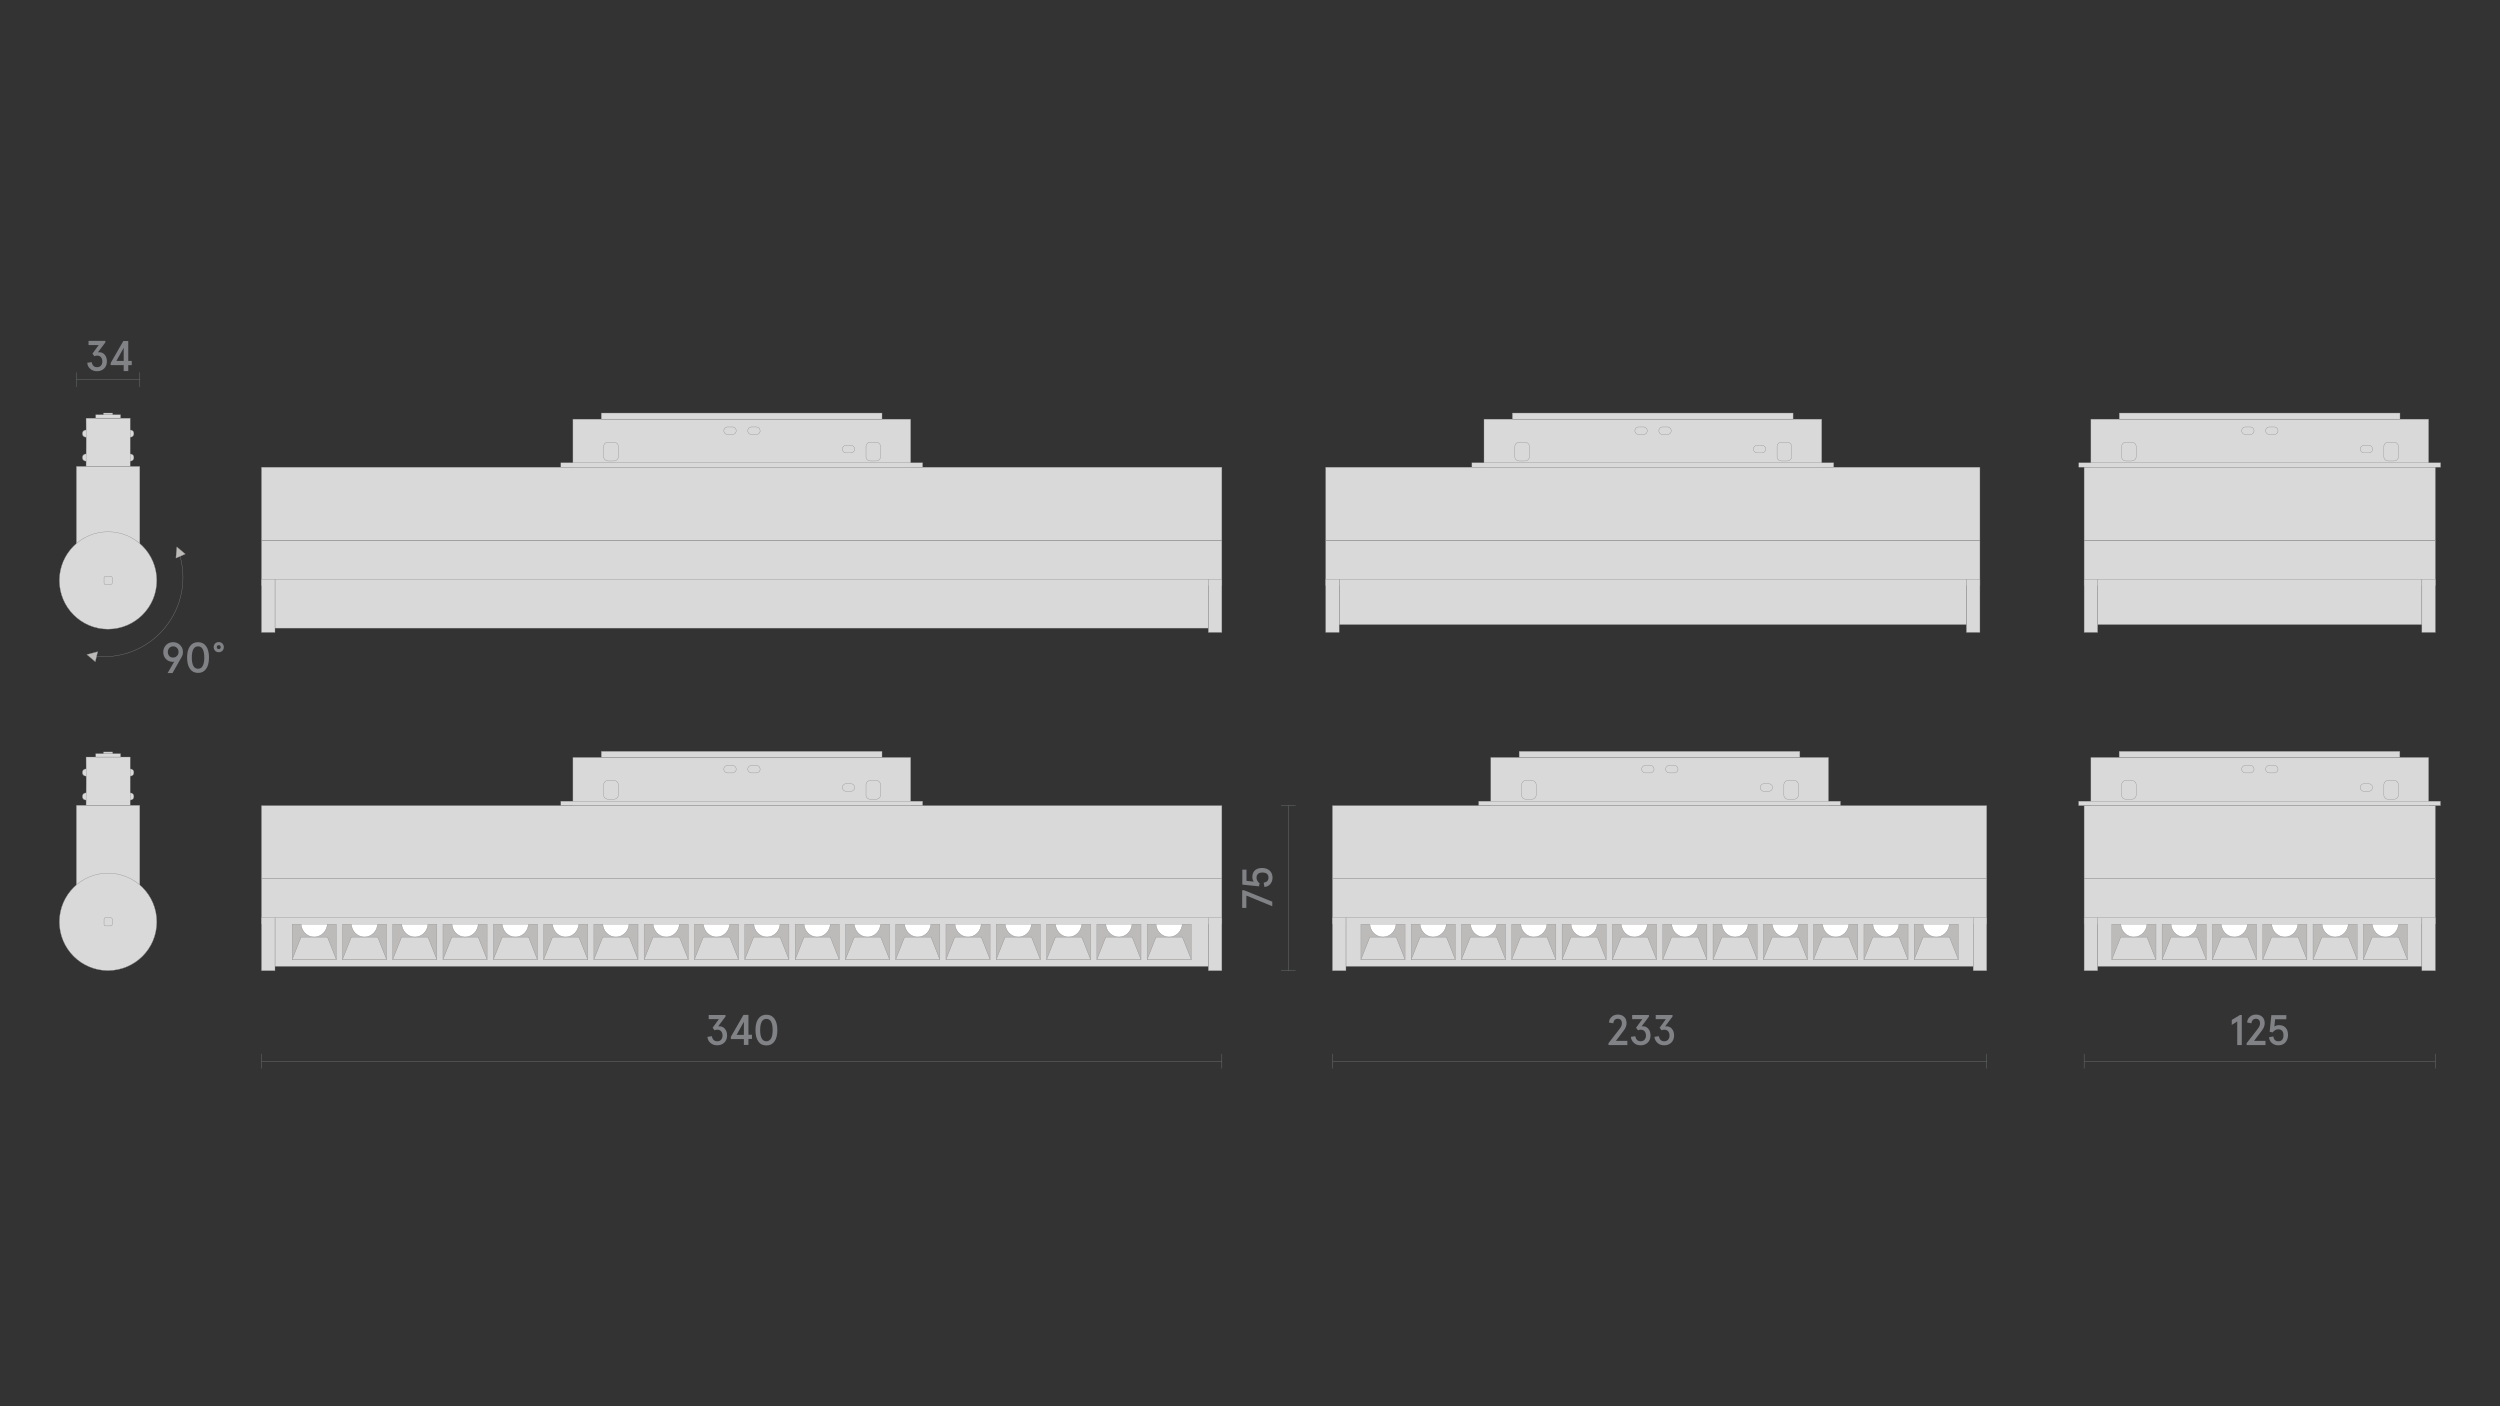 <?xml version="1.0" encoding="utf-8"?>
<!-- Generator: Adobe Illustrator 25.2.3, SVG Export Plug-In . SVG Version: 6.00 Build 0)  -->
<svg version="1.1" id="Слой_1" xmlns="http://www.w3.org/2000/svg" xmlns:xlink="http://www.w3.org/1999/xlink" x="0px" y="0px"
	 viewBox="0 0 1920 1080" style="enable-background:new 0 0 1920 1080;" xml:space="preserve">
<rect x="0" y="0" width="1920" height="1080" fill="#333333" stroke="none"/>
<style type="text/css">
	.st0{fill:none;}
	.st1{fill:#1A1A1A;}
	.st2{fill:#D9D9D9;stroke:#868686;stroke-width:0.25;stroke-miterlimit:10;}
	.st3{fill:#BDBBBA;stroke:#928E8D;stroke-width:0.25;stroke-miterlimit:10;}
	.st4{fill:#868686;}
	.st5{fill:#FFFFFF;stroke:#808285;stroke-width:0.25;stroke-miterlimit:10;}
	.st6{fill:none;stroke:#808285;stroke-width:0.25;stroke-linejoin:bevel;stroke-miterlimit:10;}
	.st7{fill:#808285;}
	.st8{fill:none;stroke:#868686;stroke-width:0.25;stroke-miterlimit:10;}
	.st9{fill:none;stroke:#7B7E80;stroke-width:0.25;stroke-miterlimit:10;}
	.st10{clip-path:url(#SVGID_2_);}
	.st11{opacity:0.35;clip-path:url(#SVGID_4_);fill:url(#SVGID_5_);}
	.st12{fill:#D3D3D2;stroke:#808285;stroke-width:0.25;stroke-miterlimit:10;}
	.st13{fill:none;stroke:#868686;stroke-width:0.25;stroke-miterlimit:10;stroke-dasharray:3;}
	.st14{fill:#868586;}
	.st15{opacity:0.35;clip-path:url(#SVGID_7_);fill:url(#SVGID_8_);}
	.st16{fill:#C6C6C5;}
	.st17{clip-path:url(#SVGID_10_);}
	.st18{opacity:0.35;clip-path:url(#SVGID_12_);fill:url(#SVGID_13_);}
	.st19{clip-path:url(#SVGID_15_);}
	.st20{opacity:0.35;clip-path:url(#SVGID_17_);fill:url(#SVGID_18_);}
	.st21{clip-path:url(#SVGID_20_);}
	.st22{opacity:0.35;clip-path:url(#SVGID_22_);fill:url(#SVGID_23_);}
	.st23{clip-path:url(#SVGID_25_);}
	.st24{opacity:0.35;clip-path:url(#SVGID_27_);fill:url(#SVGID_28_);}
	.st25{fill:none;stroke:#868686;stroke-width:0.25;stroke-miterlimit:10;stroke-dasharray:2.992,2.992;}
	.st26{fill:none;stroke:#868686;stroke-width:0.25;stroke-miterlimit:10;stroke-dasharray:3.021,3.021;}
	.st27{fill:none;stroke:#868686;stroke-width:0.25;stroke-miterlimit:10;stroke-dasharray:3.033,3.033;}
	.st28{fill:none;stroke:#868686;stroke-width:0.25;stroke-miterlimit:10;stroke-dasharray:3.032,3.032;}
	.st29{fill:#D8D8D8;stroke:#848585;stroke-width:0.251;stroke-miterlimit:10;}
	.st30{fill:#D8D8D8;stroke:#848585;stroke-width:0.25;stroke-miterlimit:10;}
	.st31{clip-path:url(#SVGID_30_);fill:#FFFFFF;stroke:#808285;stroke-width:0.25;stroke-miterlimit:10;}
	.st32{clip-path:url(#SVGID_32_);fill:#FFFFFF;stroke:#808285;stroke-width:0.25;stroke-miterlimit:10;}
	.st33{clip-path:url(#SVGID_34_);fill:#FFFFFF;stroke:#808285;stroke-width:0.25;stroke-miterlimit:10;}
	.st34{clip-path:url(#SVGID_36_);fill:#FFFFFF;stroke:#808285;stroke-width:0.25;stroke-miterlimit:10;}
	.st35{clip-path:url(#SVGID_38_);fill:#FFFFFF;stroke:#808285;stroke-width:0.25;stroke-miterlimit:10;}
	.st36{clip-path:url(#SVGID_40_);fill:#FFFFFF;stroke:#808285;stroke-width:0.25;stroke-miterlimit:10;}
	.st37{clip-path:url(#SVGID_42_);fill:#FFFFFF;stroke:#808285;stroke-width:0.25;stroke-miterlimit:10;}
	.st38{clip-path:url(#SVGID_44_);fill:#FFFFFF;stroke:#808285;stroke-width:0.25;stroke-miterlimit:10;}
	.st39{clip-path:url(#SVGID_46_);fill:#FFFFFF;stroke:#808285;stroke-width:0.25;stroke-miterlimit:10;}
	.st40{clip-path:url(#SVGID_48_);fill:#FFFFFF;stroke:#808285;stroke-width:0.25;stroke-miterlimit:10;}
	.st41{clip-path:url(#SVGID_50_);fill:#FFFFFF;stroke:#808285;stroke-width:0.25;stroke-miterlimit:10;}
	.st42{clip-path:url(#SVGID_52_);fill:#FFFFFF;stroke:#808285;stroke-width:0.25;stroke-miterlimit:10;}
	.st43{clip-path:url(#SVGID_54_);fill:#FFFFFF;stroke:#808285;stroke-width:0.25;stroke-miterlimit:10;}
	.st44{clip-path:url(#SVGID_56_);fill:#FFFFFF;stroke:#808285;stroke-width:0.25;stroke-miterlimit:10;}
	.st45{clip-path:url(#SVGID_58_);fill:#FFFFFF;stroke:#808285;stroke-width:0.25;stroke-miterlimit:10;}
	.st46{clip-path:url(#SVGID_60_);fill:#FFFFFF;stroke:#808285;stroke-width:0.25;stroke-miterlimit:10;}
	.st47{clip-path:url(#SVGID_62_);fill:#FFFFFF;stroke:#808285;stroke-width:0.25;stroke-miterlimit:10;}
	.st48{clip-path:url(#SVGID_64_);fill:#FFFFFF;stroke:#808285;stroke-width:0.25;stroke-miterlimit:10;}
	.st49{clip-path:url(#SVGID_66_);fill:#FFFFFF;stroke:#808285;stroke-width:0.25;stroke-miterlimit:10;}
	.st50{clip-path:url(#SVGID_68_);fill:#FFFFFF;stroke:#808285;stroke-width:0.25;stroke-miterlimit:10;}
	.st51{clip-path:url(#SVGID_70_);fill:#FFFFFF;stroke:#808285;stroke-width:0.25;stroke-miterlimit:10;}
	.st52{clip-path:url(#SVGID_72_);fill:#FFFFFF;stroke:#808285;stroke-width:0.25;stroke-miterlimit:10;}
	.st53{clip-path:url(#SVGID_74_);fill:#FFFFFF;stroke:#808285;stroke-width:0.25;stroke-miterlimit:10;}
	.st54{clip-path:url(#SVGID_76_);fill:#FFFFFF;stroke:#808285;stroke-width:0.25;stroke-miterlimit:10;}
	.st55{clip-path:url(#SVGID_78_);fill:#FFFFFF;stroke:#808285;stroke-width:0.25;stroke-miterlimit:10;}
	.st56{clip-path:url(#SVGID_80_);fill:#FFFFFF;stroke:#808285;stroke-width:0.25;stroke-miterlimit:10;}
	.st57{clip-path:url(#SVGID_82_);fill:#FFFFFF;stroke:#808285;stroke-width:0.25;stroke-miterlimit:10;}
	.st58{clip-path:url(#SVGID_84_);fill:#FFFFFF;stroke:#808285;stroke-width:0.25;stroke-miterlimit:10;}
	.st59{clip-path:url(#SVGID_86_);fill:#FFFFFF;stroke:#808285;stroke-width:0.25;stroke-miterlimit:10;}
	.st60{clip-path:url(#SVGID_88_);fill:#FFFFFF;stroke:#808285;stroke-width:0.25;stroke-miterlimit:10;}
	.st61{clip-path:url(#SVGID_90_);fill:#FFFFFF;stroke:#808285;stroke-width:0.25;stroke-miterlimit:10;}
	.st62{clip-path:url(#SVGID_92_);fill:#FFFFFF;stroke:#808285;stroke-width:0.25;stroke-miterlimit:10;}
	.st63{clip-path:url(#SVGID_94_);fill:#FFFFFF;stroke:#808285;stroke-width:0.25;stroke-miterlimit:10;}
	.st64{clip-path:url(#SVGID_96_);fill:#FFFFFF;stroke:#808285;stroke-width:0.25;stroke-miterlimit:10;}
	.st65{clip-path:url(#SVGID_98_);fill:#FFFFFF;stroke:#808285;stroke-width:0.25;stroke-miterlimit:10;}
	.st66{clip-path:url(#SVGID_100_);fill:#FFFFFF;stroke:#808285;stroke-width:0.25;stroke-miterlimit:10;}
</style>
<rect class="st0" width="1920" height="1080"/>
<g>
	<line class="st29" x1="200.9" y1="815" x2="938.4" y2="815"/>
	<g>
		<g>
			<path class="st7" d="M543.3,796.3l3.4-0.5c0.5,2.6,1.9,3.9,4.1,3.9c1.3,0,2.3-0.4,3-1.2c0.7-0.8,1.1-1.8,1.1-3.2
				c0-1.4-0.4-2.5-1.1-3.3c-0.7-0.8-1.7-1.2-3-1.2c-0.7,0-1.4,0.2-2,0.5l-1.5-2l4.8-6.6h-7.8v-3.2h12.9v1.2l-5.7,7.6
				c0.5,0,0.8-0.1,0.9-0.1c1.8,0,3.2,0.6,4.3,1.9s1.7,3,1.7,5.1c0,2.3-0.7,4.1-2.1,5.5c-1.4,1.4-3.3,2.1-5.5,2.1
				c-2,0-3.8-0.6-5.1-1.8C544.3,799.9,543.5,798.3,543.3,796.3z"/>
			<path class="st7" d="M571.3,802.6v-4.6h-10v-1.7l9.7-16.9h3.8v15.3h2.7v3.2h-2.7v4.6H571.3z M565.7,794.8h5.6v-10.1L565.7,794.8z
				"/>
			<path class="st7" d="M582.4,799.8c-1.5-2.1-2.2-5-2.2-8.7s0.7-6.6,2.2-8.7s3.5-3.1,6.2-3.1c2.7,0,4.7,1,6.2,3.1
				c1.5,2.1,2.2,5,2.2,8.7s-0.7,6.6-2.2,8.7c-1.5,2.1-3.5,3.1-6.2,3.1C585.9,802.9,583.8,801.9,582.4,799.8z M592.2,797.5
				c0.8-1.5,1.2-3.6,1.2-6.4s-0.4-4.9-1.2-6.4c-0.8-1.5-2-2.2-3.6-2.2s-2.8,0.7-3.6,2.2c-0.8,1.5-1.2,3.6-1.2,6.4s0.4,4.9,1.2,6.4
				c0.8,1.5,2,2.2,3.6,2.2S591.3,798.9,592.2,797.5z"/>
		</g>
	</g>
	<line class="st30" x1="938.4" y1="820.6" x2="938.4" y2="809.4"/>
	<line class="st30" x1="200.7" y1="820.6" x2="200.7" y2="809.4"/>
	<line class="st29" x1="1023.5" y1="815" x2="1525.8" y2="815"/>
	<g>
		<g>
			<path class="st7" d="M1235.3,802.6v-1.4l8.3-10.7c0.8-1,1.3-1.8,1.6-2.5c0.3-0.6,0.4-1.4,0.4-2.2c0-1.1-0.3-1.9-0.8-2.5
				c-0.6-0.6-1.4-0.9-2.4-0.9c-0.9,0-1.7,0.3-2.3,0.9c-0.6,0.6-1,1.5-1.1,2.6l-3.3-0.6c0.1-1.8,0.8-3.3,2.1-4.4
				c1.3-1.2,2.8-1.7,4.7-1.7c2,0,3.7,0.6,4.9,1.8c1.2,1.2,1.8,2.8,1.8,4.8c0,1.8-0.7,3.8-2.2,5.7l-6,7.9h8.8v3.2H1235.3z"/>
			<path class="st7" d="M1252.5,796.3l3.4-0.5c0.5,2.6,1.9,3.9,4.1,3.9c1.3,0,2.3-0.4,3-1.2c0.7-0.8,1.1-1.8,1.1-3.2
				c0-1.4-0.4-2.5-1.1-3.3c-0.7-0.8-1.7-1.2-3-1.2c-0.7,0-1.4,0.2-2,0.5l-1.5-2l4.8-6.6h-7.8v-3.2h12.9v1.2l-5.7,7.6
				c0.5,0,0.8-0.1,0.9-0.1c1.8,0,3.2,0.6,4.3,1.9c1.1,1.3,1.7,3,1.7,5.1c0,2.3-0.7,4.1-2.1,5.5c-1.4,1.4-3.3,2.1-5.5,2.1
				c-2,0-3.8-0.6-5.1-1.8S1252.7,798.3,1252.5,796.3z"/>
			<path class="st7" d="M1270.6,796.3l3.4-0.5c0.5,2.6,1.9,3.9,4.1,3.9c1.3,0,2.3-0.4,3-1.2c0.7-0.8,1.1-1.8,1.1-3.2
				c0-1.4-0.4-2.5-1.1-3.3c-0.7-0.8-1.7-1.2-3-1.2c-0.7,0-1.4,0.2-2,0.5l-1.5-2l4.8-6.6h-7.8v-3.2h12.9v1.2l-5.7,7.6
				c0.5,0,0.8-0.1,0.9-0.1c1.8,0,3.2,0.6,4.3,1.9c1.1,1.3,1.7,3,1.7,5.1c0,2.3-0.7,4.1-2.1,5.5c-1.4,1.4-3.3,2.1-5.5,2.1
				c-2,0-3.8-0.6-5.1-1.8S1270.8,798.3,1270.6,796.3z"/>
		</g>
	</g>
	<line class="st30" x1="1525.8" y1="820.6" x2="1525.8" y2="809.4"/>
	<line class="st30" x1="1023.3" y1="820.6" x2="1023.3" y2="809.4"/>
	<line class="st29" x1="1600.8" y1="815" x2="1870.4" y2="815"/>
	<g>
		<g>
			<path class="st7" d="M1718.2,802.6v-18.1l-4.2,2.6v-3.8l6.3-3.8h1.4v23.1H1718.2z"/>
			<path class="st7" d="M1725.4,802.6v-1.4l8.3-10.7c0.8-1,1.3-1.8,1.6-2.5c0.3-0.6,0.4-1.4,0.4-2.2c0-1.1-0.3-1.9-0.8-2.5
				c-0.6-0.6-1.4-0.9-2.4-0.9c-0.9,0-1.7,0.3-2.3,0.9c-0.6,0.6-1,1.5-1.1,2.6l-3.3-0.6c0.1-1.8,0.8-3.3,2.1-4.4
				c1.3-1.2,2.8-1.7,4.7-1.7c2,0,3.7,0.6,4.9,1.8c1.2,1.2,1.8,2.8,1.8,4.8c0,1.8-0.7,3.8-2.2,5.7l-6,7.9h8.8v3.2H1725.4z"/>
			<path class="st7" d="M1742.6,796.6l3.3-0.6c0.4,2.5,1.7,3.7,3.9,3.7c1.3,0,2.2-0.4,2.9-1.2c0.7-0.8,1-2,1-3.4
				c0-1.5-0.3-2.6-1-3.4c-0.7-0.8-1.7-1.2-2.9-1.2c-1.7,0-3.2,0.8-4.4,2.4l-2.3-0.5l1.3-12.8h11.5v3.2h-8.6l-0.6,5.6
				c1-0.7,2.2-1.1,3.6-1.1c2.2,0,3.9,0.7,5.1,2s1.8,3.2,1.8,5.6c0,2.3-0.7,4.2-2,5.7c-1.4,1.5-3.2,2.2-5.4,2.2c-2,0-3.6-0.6-4.9-1.7
				C1743.6,800.1,1742.8,798.5,1742.6,796.6z"/>
		</g>
	</g>
	<line class="st30" x1="1870.4" y1="820.6" x2="1870.4" y2="809.4"/>
	<line class="st30" x1="1600.6" y1="820.6" x2="1600.6" y2="809.4"/>
	<rect x="440" y="581.7" class="st2" width="259.4" height="36.9"/>
	<rect x="461.8" y="577" class="st2" width="215.6" height="4.7"/>
	<rect x="430.7" y="615.3" class="st2" width="277.9" height="3.4"/>
	<path class="st2" d="M562.5,587.8h-0.2v0H559h-0.2c-1.6,0-2.9,1.3-2.9,2.9c0,1.6,1.3,2.9,2.9,2.9h0.2l0,0h3.3h0h0.2
		c1.6,0,2.9-1.3,2.9-2.9v0C565.4,589.1,564.1,587.8,562.5,587.8z"/>
	<path class="st2" d="M467,613.8l0.3,0h3.9h0.3c1.9,0,3.4-1.5,3.4-3.4c0,0,0-7.5,0-7.6c0-1.9-1.6-3.4-3.4-3.4h-0.3l0,0h-3.9h0H467
		c-1.9,0-3.4,1.5-3.4,3.4v7.5C463.5,612.4,465.1,613.8,467,613.8z"/>
	<path class="st2" d="M668.4,613.8l0.3,0h3.9h0.3c1.9,0,3.4-1.5,3.4-3.4c0,0,0-7.5,0-7.6c0-1.9-1.6-3.4-3.4-3.4h-0.3l0,0h-3.9h0
		h-0.2c-1.9,0-3.4,1.5-3.4,3.4v7.5C664.9,612.4,666.5,613.8,668.4,613.8z"/>
	<path class="st2" d="M580.9,587.8h-0.2v0h-3.3h-0.2c-1.6,0-2.9,1.3-2.9,2.9c0,1.6,1.3,2.9,2.9,2.9h0.2l0,0h3.3h0h0.2
		c1.6,0,2.9-1.3,2.9-2.9v0C583.7,589.1,582.5,587.8,580.9,587.8z"/>
	<path class="st2" d="M653.5,601.9h-0.2v0H650h-0.2c-1.6,0-2.9,1.3-2.9,2.9c0,1.6,1.3,2.9,2.9,2.9h0.2l0,0h3.3h0h0.2
		c1.6,0,2.9-1.3,2.9-2.9v0C656.4,603.1,655.1,601.9,653.5,601.9z"/>
	<polygon class="st2" points="569.7,674.8 569.5,674.8 200.8,674.8 200.8,709.6 938.4,709.6 938.4,674.8 	"/>
	<rect x="211.2" y="704.8" class="st2" width="716.8" height="37.4"/>
	<rect x="340.2" y="709.8" class="st3" width="33.9" height="27.1"/>
	<polygon class="st2" points="340.2,736.9 347,719.7 367.3,719.7 374.1,736.9 	"/>
	<g>
		<defs>
			<rect id="SVGID_29_" x="340.2" y="710" width="33.9" height="26.3"/>
		</defs>
		<clipPath id="SVGID_2_">
			<use xlink:href="#SVGID_29_"  style="overflow:visible;"/>
		</clipPath>
		
			<ellipse style="clip-path:url(#SVGID_2_);fill:#FFFFFF;stroke:#808285;stroke-width:0.25;stroke-miterlimit:10;" cx="357.2" cy="709.1" rx="10.1" ry="10.5"/>
	</g>
	<rect x="378.9" y="709.8" class="st3" width="33.9" height="27.1"/>
	<polygon class="st2" points="378.9,736.9 385.7,719.7 406,719.7 412.7,736.9 	"/>
	<g>
		<defs>
			<rect id="SVGID_31_" x="378.9" y="710" width="33.9" height="26.3"/>
		</defs>
		<clipPath id="SVGID_4_">
			<use xlink:href="#SVGID_31_"  style="overflow:visible;"/>
		</clipPath>
		
			<ellipse style="clip-path:url(#SVGID_4_);fill:#FFFFFF;stroke:#808285;stroke-width:0.25;stroke-miterlimit:10;" cx="395.8" cy="709.1" rx="10.1" ry="10.5"/>
	</g>
	<rect x="417.5" y="709.8" class="st3" width="33.9" height="27.1"/>
	<polygon class="st2" points="417.5,736.9 424.3,719.7 444.6,719.7 451.4,736.9 	"/>
	<g>
		<defs>
			<rect id="SVGID_33_" x="417.5" y="710" width="33.9" height="26.3"/>
		</defs>
		<clipPath id="SVGID_5_">
			<use xlink:href="#SVGID_33_"  style="overflow:visible;"/>
		</clipPath>
		
			<ellipse style="clip-path:url(#SVGID_5_);fill:#FFFFFF;stroke:#808285;stroke-width:0.25;stroke-miterlimit:10;" cx="434.4" cy="709.1" rx="10.1" ry="10.5"/>
	</g>
	<rect x="456.1" y="709.8" class="st3" width="33.9" height="27.1"/>
	<polygon class="st2" points="456.1,736.9 462.9,719.7 483.2,719.7 490,736.9 	"/>
	<g>
		<defs>
			<rect id="SVGID_35_" x="456.1" y="710" width="33.9" height="26.3"/>
		</defs>
		<clipPath id="SVGID_7_">
			<use xlink:href="#SVGID_35_"  style="overflow:visible;"/>
		</clipPath>
		
			<ellipse style="clip-path:url(#SVGID_7_);fill:#FFFFFF;stroke:#808285;stroke-width:0.25;stroke-miterlimit:10;" cx="473" cy="709.1" rx="10.1" ry="10.5"/>
	</g>
	<rect x="494.7" y="709.8" class="st3" width="33.9" height="27.1"/>
	<polygon class="st2" points="494.7,736.9 501.5,719.7 521.8,719.7 528.6,736.9 	"/>
	<g>
		<defs>
			<rect id="SVGID_37_" x="494.7" y="710" width="33.9" height="26.3"/>
		</defs>
		<clipPath id="SVGID_8_">
			<use xlink:href="#SVGID_37_"  style="overflow:visible;"/>
		</clipPath>
		
			<ellipse style="clip-path:url(#SVGID_8_);fill:#FFFFFF;stroke:#808285;stroke-width:0.25;stroke-miterlimit:10;" cx="511.7" cy="709.1" rx="10.1" ry="10.5"/>
	</g>
	<rect x="533.3" y="709.8" class="st3" width="33.9" height="27.1"/>
	<polygon class="st2" points="533.3,736.9 540.1,719.7 560.4,719.7 567.2,736.9 	"/>
	<g>
		<defs>
			<rect id="SVGID_39_" x="533.3" y="710" width="33.9" height="26.3"/>
		</defs>
		<clipPath id="SVGID_10_">
			<use xlink:href="#SVGID_39_"  style="overflow:visible;"/>
		</clipPath>
		
			<ellipse style="clip-path:url(#SVGID_10_);fill:#FFFFFF;stroke:#808285;stroke-width:0.25;stroke-miterlimit:10;" cx="550.3" cy="709.1" rx="10.1" ry="10.5"/>
	</g>
	<rect x="572" y="709.8" class="st3" width="33.9" height="27.1"/>
	<polygon class="st2" points="572,736.9 578.8,719.7 599.1,719.7 605.9,736.9 	"/>
	<g>
		<defs>
			<rect id="SVGID_41_" x="572" y="710" width="33.9" height="26.3"/>
		</defs>
		<clipPath id="SVGID_12_">
			<use xlink:href="#SVGID_41_"  style="overflow:visible;"/>
		</clipPath>
		
			<ellipse style="clip-path:url(#SVGID_12_);fill:#FFFFFF;stroke:#808285;stroke-width:0.25;stroke-miterlimit:10;" cx="589" cy="709.1" rx="10.1" ry="10.5"/>
	</g>
	<rect x="610.7" y="709.8" class="st3" width="33.9" height="27.1"/>
	<polygon class="st2" points="610.7,736.9 617.5,719.7 637.7,719.7 644.5,736.9 	"/>
	<g>
		<defs>
			<rect id="SVGID_43_" x="610.7" y="710" width="33.9" height="26.3"/>
		</defs>
		<clipPath id="SVGID_13_">
			<use xlink:href="#SVGID_43_"  style="overflow:visible;"/>
		</clipPath>
		
			<ellipse style="clip-path:url(#SVGID_13_);fill:#FFFFFF;stroke:#808285;stroke-width:0.25;stroke-miterlimit:10;" cx="627.6" cy="709.1" rx="10.1" ry="10.5"/>
	</g>
	<rect x="649.3" y="709.8" class="st3" width="33.9" height="27.1"/>
	<polygon class="st2" points="649.3,736.9 656.1,719.7 676.4,719.7 683.2,736.9 	"/>
	<g>
		<defs>
			<rect id="SVGID_45_" x="649.3" y="710" width="33.9" height="26.3"/>
		</defs>
		<clipPath id="SVGID_15_">
			<use xlink:href="#SVGID_45_"  style="overflow:visible;"/>
		</clipPath>
		
			<ellipse style="clip-path:url(#SVGID_15_);fill:#FFFFFF;stroke:#808285;stroke-width:0.25;stroke-miterlimit:10;" cx="666.2" cy="709.1" rx="10.1" ry="10.5"/>
	</g>
	<rect x="687.9" y="709.8" class="st3" width="33.9" height="27.1"/>
	<polygon class="st2" points="687.9,736.9 694.7,719.7 715,719.7 721.8,736.9 	"/>
	<g>
		<defs>
			<rect id="SVGID_47_" x="687.9" y="710" width="33.9" height="26.3"/>
		</defs>
		<clipPath id="SVGID_17_">
			<use xlink:href="#SVGID_47_"  style="overflow:visible;"/>
		</clipPath>
		
			<ellipse style="clip-path:url(#SVGID_17_);fill:#FFFFFF;stroke:#808285;stroke-width:0.25;stroke-miterlimit:10;" cx="704.8" cy="709.1" rx="10.1" ry="10.5"/>
	</g>
	<rect x="726.5" y="709.8" class="st3" width="33.9" height="27.1"/>
	<polygon class="st2" points="726.5,736.9 733.3,719.7 753.6,719.7 760.4,736.9 	"/>
	<g>
		<defs>
			<rect id="SVGID_49_" x="726.5" y="710" width="33.9" height="26.3"/>
		</defs>
		<clipPath id="SVGID_18_">
			<use xlink:href="#SVGID_49_"  style="overflow:visible;"/>
		</clipPath>
		
			<ellipse style="clip-path:url(#SVGID_18_);fill:#FFFFFF;stroke:#808285;stroke-width:0.25;stroke-miterlimit:10;" cx="743.5" cy="709.1" rx="10.1" ry="10.5"/>
	</g>
	<rect x="765.1" y="709.8" class="st3" width="33.9" height="27.1"/>
	<polygon class="st2" points="765.1,736.9 771.9,719.7 792.2,719.7 799,736.9 	"/>
	<g>
		<defs>
			<rect id="SVGID_51_" x="765.1" y="710" width="33.9" height="26.3"/>
		</defs>
		<clipPath id="SVGID_20_">
			<use xlink:href="#SVGID_51_"  style="overflow:visible;"/>
		</clipPath>
		
			<ellipse style="clip-path:url(#SVGID_20_);fill:#FFFFFF;stroke:#808285;stroke-width:0.25;stroke-miterlimit:10;" cx="782.1" cy="709.1" rx="10.1" ry="10.5"/>
	</g>
	<rect x="200.8" y="618.7" class="st2" width="737.6" height="56.2"/>
	<line class="st29" x1="58.7" y1="291.6" x2="107.4" y2="291.6"/>
	<g>
		<g>
			<path class="st7" d="M67,278.6l3.4-0.5c0.5,2.6,1.9,3.9,4.1,3.9c1.3,0,2.3-0.4,3-1.2c0.7-0.8,1.1-1.8,1.1-3.2
				c0-1.4-0.4-2.5-1.1-3.3c-0.7-0.8-1.7-1.2-3-1.2c-0.7,0-1.4,0.2-2,0.5l-1.5-2l4.8-6.6H68v-3.2h12.9v1.2l-5.7,7.6
				c0.5,0,0.8-0.1,0.9-0.1c1.8,0,3.2,0.6,4.3,1.9c1.1,1.3,1.7,3,1.7,5.1c0,2.3-0.7,4.1-2.1,5.5c-1.4,1.4-3.3,2.1-5.5,2.1
				c-2,0-3.8-0.6-5.1-1.8C67.9,282.2,67.2,280.6,67,278.6z"/>
			<path class="st7" d="M95,285v-4.6H85v-1.6l9.7-16.9h3.8v15.3h2.7v3.2h-2.7v4.6H95z M89.4,277.2H95v-10.1L89.4,277.2z"/>
		</g>
	</g>
	<line class="st30" x1="107.4" y1="297.2" x2="107.4" y2="286"/>
	<line class="st30" x1="58.7" y1="297.2" x2="58.7" y2="286"/>
	<circle class="st2" cx="100" cy="333" r="2.8"/>
	<circle class="st2" cx="66.1" cy="333" r="2.8"/>
	<circle class="st2" cx="100" cy="351.4" r="2.8"/>
	<circle class="st2" cx="66.1" cy="351.4" r="2.8"/>
	<g>
		<path class="st2" d="M100,321.2H74.2h-8.1c0,5.9,0.1,12.1,0.1,18.5s0,12.6-0.1,18.5h8.1H100L100,321.2z"/>
	</g>
	<g>
		<path class="st2" d="M92.6,318.5H78.1h-4.6c0,0.4,0,0.9,0,1.3s0,0.9,0,1.3h4.6h14.5L92.6,318.5z"/>
	</g>
	<g>
		<path class="st2" d="M86.5,317.2h-5.3h-1.7c0,0.2,0,0.4,0,0.7c0,0.2,0,0.5,0,0.7h1.7h5.3V317.2z"/>
	</g>
	
		<rect x="49.8" y="367.1" transform="matrix(-1.848701e-06 1 -1 -1.848701e-06 474.476 308.393)" class="st2" width="66.4" height="48.7"/>
	<g>
		<g>
			<g>
				<path class="st7" d="M128.8,516.8l5-8.7c-0.3,0.1-0.7,0.2-1,0.2c-2.1,0-3.9-0.7-5.3-2.1s-2.1-3.2-2.1-5.4c0-2.1,0.7-3.9,2.1-5.4
					c1.4-1.4,3.2-2.2,5.4-2.2c2.1,0,3.9,0.7,5.4,2.2c1.5,1.4,2.2,3.2,2.2,5.4c0,1.5-0.4,2.8-1.2,4.1l-6.8,12H128.8z M137.1,500.7
					c0-1.3-0.4-2.3-1.2-3.1s-1.7-1.2-2.9-1.2s-2.1,0.4-2.9,1.2c-0.8,0.8-1.2,1.8-1.2,3.1c0,1.3,0.4,2.3,1.1,3.1
					c0.7,0.8,1.7,1.2,2.9,1.2s2.2-0.4,2.9-1.2C136.7,503.1,137.1,502,137.1,500.7z"/>
				<path class="st7" d="M145.9,513.7c-1.5-2.1-2.2-5-2.2-8.7s0.7-6.6,2.2-8.7s3.5-3.1,6.2-3.1c2.7,0,4.7,1,6.2,3.1
					c1.5,2.1,2.2,5,2.2,8.7s-0.7,6.6-2.2,8.7c-1.5,2.1-3.5,3.1-6.2,3.1C149.5,516.8,147.4,515.8,145.9,513.7z M155.7,511.4
					c0.8-1.5,1.2-3.6,1.2-6.4s-0.4-4.9-1.2-6.4c-0.8-1.5-2-2.2-3.6-2.2s-2.8,0.7-3.6,2.2c-0.8,1.5-1.2,3.6-1.2,6.4s0.4,4.9,1.2,6.4
					c0.8,1.5,2,2.2,3.6,2.2S154.9,512.9,155.7,511.4z"/>
				<path class="st7" d="M164.1,497c0-1.1,0.4-2.1,1.1-2.8c0.7-0.7,1.7-1.1,2.8-1.1c1.1,0,2.1,0.4,2.8,1.1c0.7,0.7,1.1,1.7,1.1,2.8
					s-0.4,2.1-1.1,2.8c-0.7,0.7-1.7,1.1-2.8,1.1s-2.1-0.4-2.8-1.1C164.5,499,164.1,498.1,164.1,497z M169.1,498.1
					c0.3-0.3,0.4-0.7,0.4-1.1s-0.1-0.8-0.4-1.1c-0.3-0.3-0.6-0.4-1.1-0.4c-0.4,0-0.8,0.1-1.1,0.4c-0.3,0.3-0.4,0.7-0.4,1.1
					s0.1,0.8,0.4,1.1c0.3,0.3,0.6,0.4,1.1,0.4C168.5,498.5,168.9,498.4,169.1,498.1z"/>
			</g>
		</g>
	</g>
	<rect x="224.4" y="709.8" class="st3" width="33.9" height="27.1"/>
	<polygon class="st2" points="224.4,736.9 231.2,719.7 251.5,719.7 258.3,736.9 	"/>
	<g>
		<defs>
			<rect id="SVGID_53_" x="224.4" y="710" width="33.9" height="26.3"/>
		</defs>
		<clipPath id="SVGID_22_">
			<use xlink:href="#SVGID_53_"  style="overflow:visible;"/>
		</clipPath>
		
			<ellipse style="clip-path:url(#SVGID_22_);fill:#FFFFFF;stroke:#808285;stroke-width:0.25;stroke-miterlimit:10;" cx="241.3" cy="709.1" rx="10.1" ry="10.5"/>
	</g>
	<rect x="263" y="709.8" class="st3" width="33.9" height="27.1"/>
	<polygon class="st2" points="263,736.9 269.8,719.7 290.1,719.7 296.9,736.9 	"/>
	<g>
		<defs>
			<rect id="SVGID_55_" x="263" y="710" width="33.9" height="26.3"/>
		</defs>
		<clipPath id="SVGID_23_">
			<use xlink:href="#SVGID_55_"  style="overflow:visible;"/>
		</clipPath>
		
			<ellipse style="clip-path:url(#SVGID_23_);fill:#FFFFFF;stroke:#808285;stroke-width:0.25;stroke-miterlimit:10;" cx="279.9" cy="709.1" rx="10.1" ry="10.5"/>
	</g>
	<rect x="301.6" y="709.8" class="st3" width="33.9" height="27.1"/>
	<polygon class="st2" points="301.6,736.9 308.4,719.7 328.7,719.7 335.5,736.9 	"/>
	<g>
		<defs>
			<rect id="SVGID_57_" x="301.6" y="710" width="33.9" height="26.3"/>
		</defs>
		<clipPath id="SVGID_25_">
			<use xlink:href="#SVGID_57_"  style="overflow:visible;"/>
		</clipPath>
		
			<ellipse style="clip-path:url(#SVGID_25_);fill:#FFFFFF;stroke:#808285;stroke-width:0.25;stroke-miterlimit:10;" cx="318.6" cy="709.1" rx="10.1" ry="10.5"/>
	</g>
	<rect x="200.8" y="704.8" class="st2" width="10.4" height="40.7"/>
	<rect x="928" y="704.8" class="st2" width="10.4" height="40.7"/>
	<rect x="803.8" y="709.8" class="st3" width="33.9" height="27.1"/>
	<polygon class="st2" points="803.8,736.9 810.6,719.7 830.8,719.7 837.6,736.9 	"/>
	<g>
		<defs>
			<rect id="SVGID_59_" x="803.8" y="710" width="33.9" height="26.3"/>
		</defs>
		<clipPath id="SVGID_27_">
			<use xlink:href="#SVGID_59_"  style="overflow:visible;"/>
		</clipPath>
		
			<ellipse style="clip-path:url(#SVGID_27_);fill:#FFFFFF;stroke:#808285;stroke-width:0.25;stroke-miterlimit:10;" cx="820.7" cy="709.1" rx="10.1" ry="10.5"/>
	</g>
	<rect x="842.4" y="709.8" class="st3" width="33.9" height="27.1"/>
	<polygon class="st2" points="842.4,736.9 849.2,719.7 869.5,719.7 876.3,736.9 	"/>
	<g>
		<defs>
			<rect id="SVGID_61_" x="842.4" y="710" width="33.9" height="26.3"/>
		</defs>
		<clipPath id="SVGID_28_">
			<use xlink:href="#SVGID_61_"  style="overflow:visible;"/>
		</clipPath>
		
			<ellipse style="clip-path:url(#SVGID_28_);fill:#FFFFFF;stroke:#808285;stroke-width:0.25;stroke-miterlimit:10;" cx="859.3" cy="709.1" rx="10.1" ry="10.5"/>
	</g>
	<rect x="881" y="709.8" class="st3" width="33.9" height="27.1"/>
	<polygon class="st2" points="881,736.9 887.8,719.7 908.1,719.7 914.9,736.9 	"/>
	<g>
		<defs>
			<rect id="SVGID_63_" x="881" y="710" width="33.9" height="26.3"/>
		</defs>
		<clipPath id="SVGID_30_">
			<use xlink:href="#SVGID_63_"  style="overflow:visible;"/>
		</clipPath>
		<ellipse class="st31" cx="897.9" cy="709.1" rx="10.1" ry="10.5"/>
	</g>
	<rect x="1144.9" y="581.7" class="st2" width="259.4" height="36.9"/>
	<rect x="1166.7" y="577" class="st2" width="215.6" height="4.7"/>
	<rect x="1135.6" y="615.3" class="st2" width="277.9" height="3.4"/>
	<path class="st2" d="M1267.4,587.8h-0.2v0h-3.3h-0.2c-1.6,0-2.9,1.3-2.9,2.9c0,1.6,1.3,2.9,2.9,2.9h0.2l0,0h3.3h0h0.2
		c1.6,0,2.9-1.3,2.9-2.9v0C1270.3,589.1,1269,587.8,1267.4,587.8z"/>
	<path class="st2" d="M1171.9,613.8l0.3,0h3.9h0.3c1.9,0,3.4-1.5,3.4-3.4c0,0,0-7.5,0-7.6c0-1.9-1.6-3.4-3.4-3.4h-0.3l0,0h-3.9h0
		h-0.2c-1.9,0-3.4,1.5-3.4,3.4v7.5C1168.5,612.4,1170,613.8,1171.9,613.8z"/>
	<path class="st2" d="M1373.3,613.8l0.3,0h3.9h0.3c1.9,0,3.4-1.5,3.4-3.4c0,0,0-7.5,0-7.6c0-1.9-1.6-3.4-3.4-3.4h-0.3l0,0h-3.9h0
		h-0.2c-1.9,0-3.4,1.5-3.4,3.4v7.5C1369.9,612.4,1371.4,613.8,1373.3,613.8z"/>
	<path class="st2" d="M1285.8,587.8h-0.2v0h-3.3h-0.2c-1.6,0-2.9,1.3-2.9,2.9c0,1.6,1.3,2.9,2.9,2.9h0.2l0,0h3.3h0h0.2
		c1.6,0,2.9-1.3,2.9-2.9v0C1288.7,589.1,1287.4,587.8,1285.8,587.8z"/>
	<path class="st2" d="M1358.4,601.9h-0.2v0h-3.3h-0.2c-1.6,0-2.9,1.3-2.9,2.9c0,1.6,1.3,2.9,2.9,2.9h0.2l0,0h3.3h0h0.2
		c1.6,0,2.9-1.3,2.9-2.9v0C1361.3,603.1,1360,601.9,1358.4,601.9z"/>
	<polygon class="st2" points="1274.6,674.8 1274.5,674.8 1023.3,674.8 1023.3,709.6 1525.8,709.6 1525.8,674.8 	"/>
	<rect x="1033.7" y="704.8" class="st2" width="481.7" height="37.4"/>
	<rect x="1045.2" y="709.8" class="st3" width="33.9" height="27.1"/>
	<polygon class="st2" points="1045.2,736.9 1052,719.7 1072.3,719.7 1079.1,736.9 	"/>
	<g>
		<defs>
			<rect id="SVGID_65_" x="1045.2" y="710" width="33.9" height="26.3"/>
		</defs>
		<clipPath id="SVGID_32_">
			<use xlink:href="#SVGID_65_"  style="overflow:visible;"/>
		</clipPath>
		<ellipse class="st32" cx="1062.1" cy="709.1" rx="10.1" ry="10.5"/>
	</g>
	<rect x="1083.8" y="709.8" class="st3" width="33.9" height="27.1"/>
	<polygon class="st2" points="1083.8,736.9 1090.6,719.7 1110.9,719.7 1117.7,736.9 	"/>
	<g>
		<defs>
			<rect id="SVGID_67_" x="1083.8" y="710" width="33.9" height="26.3"/>
		</defs>
		<clipPath id="SVGID_34_">
			<use xlink:href="#SVGID_67_"  style="overflow:visible;"/>
		</clipPath>
		<ellipse class="st33" cx="1100.7" cy="709.1" rx="10.1" ry="10.5"/>
	</g>
	<rect x="1122.4" y="709.8" class="st3" width="33.9" height="27.1"/>
	<polygon class="st2" points="1122.4,736.9 1129.2,719.7 1149.5,719.7 1156.3,736.9 	"/>
	<g>
		<defs>
			<rect id="SVGID_69_" x="1122.4" y="710" width="33.9" height="26.3"/>
		</defs>
		<clipPath id="SVGID_36_">
			<use xlink:href="#SVGID_69_"  style="overflow:visible;"/>
		</clipPath>
		<ellipse class="st34" cx="1139.4" cy="709.1" rx="10.1" ry="10.5"/>
	</g>
	<rect x="1161" y="709.8" class="st3" width="33.9" height="27.1"/>
	<polygon class="st2" points="1161,736.9 1167.8,719.7 1188.1,719.7 1194.9,736.9 	"/>
	<g>
		<defs>
			<rect id="SVGID_71_" x="1161" y="710" width="33.9" height="26.3"/>
		</defs>
		<clipPath id="SVGID_38_">
			<use xlink:href="#SVGID_71_"  style="overflow:visible;"/>
		</clipPath>
		<ellipse class="st35" cx="1178" cy="709.1" rx="10.1" ry="10.5"/>
	</g>
	<rect x="1199.7" y="709.8" class="st3" width="33.9" height="27.1"/>
	<polygon class="st2" points="1199.7,736.9 1206.5,719.7 1226.8,719.7 1233.5,736.9 	"/>
	<g>
		<defs>
			<rect id="SVGID_73_" x="1199.7" y="710" width="33.9" height="26.3"/>
		</defs>
		<clipPath id="SVGID_40_">
			<use xlink:href="#SVGID_73_"  style="overflow:visible;"/>
		</clipPath>
		<ellipse class="st36" cx="1216.6" cy="709.1" rx="10.1" ry="10.5"/>
	</g>
	<rect x="1238.3" y="709.8" class="st3" width="33.9" height="27.1"/>
	<polygon class="st2" points="1238.3,736.9 1245.1,719.7 1265.4,719.7 1272.2,736.9 	"/>
	<g>
		<defs>
			<rect id="SVGID_75_" x="1238.3" y="710" width="33.9" height="26.3"/>
		</defs>
		<clipPath id="SVGID_42_">
			<use xlink:href="#SVGID_75_"  style="overflow:visible;"/>
		</clipPath>
		<ellipse class="st37" cx="1255.2" cy="709.1" rx="10.1" ry="10.5"/>
	</g>
	<rect x="1277" y="709.8" class="st3" width="33.9" height="27.1"/>
	<polygon class="st2" points="1277,736.9 1283.8,719.7 1304.1,719.7 1310.9,736.9 	"/>
	<g>
		<defs>
			<rect id="SVGID_77_" x="1277" y="710" width="33.9" height="26.3"/>
		</defs>
		<clipPath id="SVGID_44_">
			<use xlink:href="#SVGID_77_"  style="overflow:visible;"/>
		</clipPath>
		<ellipse class="st38" cx="1293.9" cy="709.1" rx="10.1" ry="10.5"/>
	</g>
	<rect x="1315.6" y="709.8" class="st3" width="33.9" height="27.1"/>
	<polygon class="st2" points="1315.6,736.9 1322.4,719.7 1342.7,719.7 1349.5,736.9 	"/>
	<g>
		<defs>
			<rect id="SVGID_79_" x="1315.6" y="710" width="33.9" height="26.3"/>
		</defs>
		<clipPath id="SVGID_46_">
			<use xlink:href="#SVGID_79_"  style="overflow:visible;"/>
		</clipPath>
		<ellipse class="st39" cx="1332.5" cy="709.1" rx="10.1" ry="10.5"/>
	</g>
	<rect x="1354.2" y="709.8" class="st3" width="33.9" height="27.1"/>
	<polygon class="st2" points="1354.2,736.9 1361,719.7 1381.3,719.7 1388.1,736.9 	"/>
	<g>
		<defs>
			<rect id="SVGID_81_" x="1354.2" y="710" width="33.9" height="26.3"/>
		</defs>
		<clipPath id="SVGID_48_">
			<use xlink:href="#SVGID_81_"  style="overflow:visible;"/>
		</clipPath>
		<ellipse class="st40" cx="1371.2" cy="709.1" rx="10.1" ry="10.5"/>
	</g>
	<rect x="1392.8" y="709.8" class="st3" width="33.9" height="27.1"/>
	<polygon class="st2" points="1392.8,736.9 1399.6,719.7 1419.9,719.7 1426.7,736.9 	"/>
	<g>
		<defs>
			<rect id="SVGID_83_" x="1392.8" y="710" width="33.9" height="26.3"/>
		</defs>
		<clipPath id="SVGID_50_">
			<use xlink:href="#SVGID_83_"  style="overflow:visible;"/>
		</clipPath>
		<ellipse class="st41" cx="1409.8" cy="709.1" rx="10.1" ry="10.5"/>
	</g>
	<rect x="1431.5" y="709.8" class="st3" width="33.9" height="27.1"/>
	<polygon class="st2" points="1431.5,736.9 1438.3,719.7 1458.5,719.7 1465.3,736.9 	"/>
	<g>
		<defs>
			<rect id="SVGID_85_" x="1431.5" y="710" width="33.9" height="26.3"/>
		</defs>
		<clipPath id="SVGID_52_">
			<use xlink:href="#SVGID_85_"  style="overflow:visible;"/>
		</clipPath>
		<ellipse class="st42" cx="1448.4" cy="709.1" rx="10.1" ry="10.5"/>
	</g>
	<rect x="1470.1" y="709.8" class="st3" width="33.9" height="27.1"/>
	<polygon class="st2" points="1470.1,736.9 1476.9,719.7 1497.2,719.7 1504,736.9 	"/>
	<g>
		<defs>
			<rect id="SVGID_87_" x="1470.1" y="710" width="33.9" height="26.3"/>
		</defs>
		<clipPath id="SVGID_54_">
			<use xlink:href="#SVGID_87_"  style="overflow:visible;"/>
		</clipPath>
		<ellipse class="st43" cx="1487" cy="709.1" rx="10.1" ry="10.5"/>
	</g>
	<rect x="1023.3" y="618.7" class="st2" width="502.5" height="56.2"/>
	<rect x="1023.3" y="704.8" class="st2" width="10.4" height="40.7"/>
	<rect x="1515.4" y="704.8" class="st2" width="10.4" height="40.7"/>
	<rect x="1605.8" y="581.7" class="st2" width="259.4" height="36.9"/>
	<rect x="1627.5" y="577" class="st2" width="215.6" height="4.7"/>
	<rect x="1596.4" y="615.3" class="st2" width="277.9" height="3.4"/>
	<path class="st2" d="M1728.2,587.8h-0.2v0h-3.3h-0.2c-1.6,0-2.9,1.3-2.9,2.9c0,1.6,1.3,2.9,2.9,2.9h0.2l0,0h3.3h0h0.2
		c1.6,0,2.9-1.3,2.9-2.9v0C1731.1,589.1,1729.8,587.8,1728.2,587.8z"/>
	<path class="st2" d="M1632.7,613.8l0.3,0h3.9h0.3c1.9,0,3.4-1.5,3.4-3.4c0,0,0-7.5,0-7.6c0-1.9-1.6-3.4-3.4-3.4h-0.3l0,0h-3.9h0
		h-0.2c-1.9,0-3.4,1.5-3.4,3.4v7.5C1629.3,612.4,1630.8,613.8,1632.7,613.8z"/>
	<path class="st2" d="M1834.1,613.8l0.3,0h3.9h0.3c1.9,0,3.4-1.5,3.4-3.4c0,0,0-7.5,0-7.6c0-1.9-1.6-3.4-3.4-3.4h-0.3l0,0h-3.9h0
		h-0.2c-1.9,0-3.4,1.5-3.4,3.4v7.5C1830.7,612.4,1832.2,613.8,1834.1,613.8z"/>
	<path class="st2" d="M1746.6,587.8h-0.2v0h-3.3h-0.2c-1.6,0-2.9,1.3-2.9,2.9c0,1.6,1.3,2.9,2.9,2.9h0.2l0,0h3.3h0h0.2
		c1.6,0,2.9-1.3,2.9-2.9v0C1749.5,589.1,1748.2,587.8,1746.6,587.8z"/>
	<path class="st2" d="M1819.2,601.9h-0.2v0h-3.3h-0.2c-1.6,0-2.9,1.3-2.9,2.9c0,1.6,1.3,2.9,2.9,2.9h0.2l0,0h3.3h0h0.2
		c1.6,0,2.9-1.3,2.9-2.9v0C1822.1,603.1,1820.8,601.9,1819.2,601.9z"/>
	<polygon class="st2" points="1735.4,674.8 1735.3,674.8 1600.6,674.8 1600.6,709.6 1870.4,709.6 1870.4,674.8 	"/>
	<rect x="1611" y="704.8" class="st2" width="249" height="37.4"/>
	<rect x="1621.9" y="709.8" class="st3" width="33.9" height="27.1"/>
	<polygon class="st2" points="1621.9,736.9 1628.7,719.7 1648.9,719.7 1655.7,736.9 	"/>
	<g>
		<defs>
			<rect id="SVGID_89_" x="1621.9" y="710" width="33.9" height="26.3"/>
		</defs>
		<clipPath id="SVGID_56_">
			<use xlink:href="#SVGID_89_"  style="overflow:visible;"/>
		</clipPath>
		<ellipse class="st44" cx="1638.8" cy="709.1" rx="10.1" ry="10.5"/>
	</g>
	<rect x="1660.5" y="709.8" class="st3" width="33.9" height="27.1"/>
	<polygon class="st2" points="1660.5,736.9 1667.3,719.7 1687.6,719.7 1694.4,736.9 	"/>
	<g>
		<defs>
			<rect id="SVGID_91_" x="1660.5" y="710" width="33.9" height="26.3"/>
		</defs>
		<clipPath id="SVGID_58_">
			<use xlink:href="#SVGID_91_"  style="overflow:visible;"/>
		</clipPath>
		<ellipse class="st45" cx="1677.4" cy="709.1" rx="10.1" ry="10.5"/>
	</g>
	<rect x="1699.1" y="709.8" class="st3" width="33.9" height="27.1"/>
	<polygon class="st2" points="1699.1,736.9 1705.9,719.7 1726.2,719.7 1733,736.9 	"/>
	<g>
		<defs>
			<rect id="SVGID_93_" x="1699.1" y="710" width="33.9" height="26.3"/>
		</defs>
		<clipPath id="SVGID_60_">
			<use xlink:href="#SVGID_93_"  style="overflow:visible;"/>
		</clipPath>
		<ellipse class="st46" cx="1716" cy="709.1" rx="10.1" ry="10.5"/>
	</g>
	<rect x="1737.8" y="709.8" class="st3" width="33.9" height="27.1"/>
	<polygon class="st2" points="1737.8,736.9 1744.6,719.7 1764.9,719.7 1771.7,736.9 	"/>
	<g>
		<defs>
			<rect id="SVGID_95_" x="1737.8" y="710" width="33.9" height="26.3"/>
		</defs>
		<clipPath id="SVGID_62_">
			<use xlink:href="#SVGID_95_"  style="overflow:visible;"/>
		</clipPath>
		<ellipse class="st47" cx="1754.7" cy="709.1" rx="10.1" ry="10.5"/>
	</g>
	<rect x="1776.4" y="709.8" class="st3" width="33.9" height="27.1"/>
	<polygon class="st2" points="1776.4,736.9 1783.2,719.7 1803.5,719.7 1810.3,736.9 	"/>
	<g>
		<defs>
			<rect id="SVGID_97_" x="1776.4" y="710" width="33.9" height="26.3"/>
		</defs>
		<clipPath id="SVGID_64_">
			<use xlink:href="#SVGID_97_"  style="overflow:visible;"/>
		</clipPath>
		<ellipse class="st48" cx="1793.4" cy="709.1" rx="10.1" ry="10.5"/>
	</g>
	<rect x="1815" y="709.8" class="st3" width="33.9" height="27.1"/>
	<polygon class="st2" points="1815,736.9 1821.8,719.7 1842.1,719.7 1848.9,736.9 	"/>
	<g>
		<defs>
			<rect id="SVGID_99_" x="1815" y="710" width="33.9" height="26.3"/>
		</defs>
		<clipPath id="SVGID_66_">
			<use xlink:href="#SVGID_99_"  style="overflow:visible;"/>
		</clipPath>
		<ellipse class="st49" cx="1832" cy="709.1" rx="10.1" ry="10.5"/>
	</g>
	<rect x="1600.6" y="618.7" class="st2" width="269.8" height="56.2"/>
	<rect x="1600.6" y="704.8" class="st2" width="10.4" height="40.7"/>
	<rect x="1860" y="704.8" class="st2" width="10.4" height="40.7"/>
	<rect x="440" y="321.9" class="st2" width="259.4" height="36.9"/>
	<rect x="461.8" y="317.2" class="st2" width="215.6" height="4.7"/>
	<rect x="430.7" y="355.4" class="st2" width="277.9" height="3.4"/>
	<path class="st2" d="M562.5,327.9h-0.2v0H559h-0.2c-1.6,0-2.9,1.3-2.9,2.9s1.3,2.9,2.9,2.9h0.2l0,0h3.3h0h0.2
		c1.6,0,2.9-1.3,2.9-2.9v0C565.4,329.2,564.1,327.9,562.5,327.9z"/>
	<path class="st2" d="M467,354l0.3,0h3.9h0.3c1.9,0,3.4-1.5,3.4-3.4c0,0,0-7.5,0-7.6c0-1.9-1.6-3.4-3.4-3.4h-0.3l0,0h-3.9h0H467
		c-1.9,0-3.4,1.5-3.4,3.4v7.5C463.5,352.5,465.1,354,467,354z"/>
	<path class="st2" d="M668.4,354l0.3,0h3.9h0.3c1.9,0,3.4-1.5,3.4-3.4c0,0,0-7.5,0-7.6c0-1.9-1.6-3.4-3.4-3.4h-0.3l0,0h-3.9h0h-0.2
		c-1.9,0-3.4,1.5-3.4,3.4v7.5C664.9,352.5,666.5,354,668.4,354z"/>
	<path class="st2" d="M580.9,327.9h-0.2v0h-3.3h-0.2c-1.6,0-2.9,1.3-2.9,2.9s1.3,2.9,2.9,2.9h0.2l0,0h3.3h0h0.2
		c1.6,0,2.9-1.3,2.9-2.9v0C583.7,329.2,582.5,327.9,580.9,327.9z"/>
	<path class="st2" d="M653.5,342h-0.2v0H650h-0.2c-1.6,0-2.9,1.3-2.9,2.9s1.3,2.9,2.9,2.9h0.2l0,0h3.3h0h0.2c1.6,0,2.9-1.3,2.9-2.9
		v0C656.4,343.3,655.1,342,653.5,342z"/>
	<polygon class="st2" points="569.7,415 569.5,415 200.8,415 200.8,449.7 938.4,449.7 938.4,415 	"/>
	<rect x="211.2" y="445" class="st2" width="716.8" height="37.4"/>
	<rect x="200.8" y="358.8" class="st2" width="737.6" height="56.2"/>
	<rect x="200.8" y="445" class="st2" width="10.4" height="40.7"/>
	<rect x="928" y="445" class="st2" width="10.4" height="40.7"/>
	<rect x="1139.7" y="321.9" class="st2" width="259.4" height="36.9"/>
	<rect x="1161.5" y="317.2" class="st2" width="215.6" height="4.7"/>
	<rect x="1130.4" y="355.4" class="st2" width="277.9" height="3.4"/>
	<path class="st2" d="M1262.2,327.9h-0.2v0h-3.3h-0.2c-1.6,0-2.9,1.3-2.9,2.9s1.3,2.9,2.9,2.9h0.2l0,0h3.3h0h0.2
		c1.6,0,2.9-1.3,2.9-2.9v0C1265.1,329.2,1263.8,327.9,1262.2,327.9z"/>
	<path class="st2" d="M1166.7,354l0.3,0h3.9h0.3c1.9,0,3.4-1.5,3.4-3.4c0,0,0-7.5,0-7.6c0-1.9-1.6-3.4-3.4-3.4h-0.3l0,0h-3.9h0h-0.2
		c-1.9,0-3.4,1.5-3.4,3.4v7.5C1163.2,352.5,1164.8,354,1166.7,354z"/>
	<path class="st2" d="M1368.1,354l0.3,0h3.9h0.3c1.9,0,3.4-1.5,3.4-3.4c0,0,0-7.5,0-7.6c0-1.9-1.6-3.4-3.4-3.4h-0.3l0,0h-3.9h0h-0.2
		c-1.9,0-3.4,1.5-3.4,3.4v7.5C1364.6,352.5,1366.2,354,1368.1,354z"/>
	<path class="st2" d="M1280.6,327.9h-0.2v0h-3.3h-0.2c-1.6,0-2.9,1.3-2.9,2.9s1.3,2.9,2.9,2.9h0.2l0,0h3.3h0h0.2
		c1.6,0,2.9-1.3,2.9-2.9v0C1283.5,329.2,1282.2,327.9,1280.6,327.9z"/>
	<path class="st2" d="M1353.2,342h-0.2v0h-3.3h-0.2c-1.6,0-2.9,1.3-2.9,2.9s1.3,2.9,2.9,2.9h0.2l0,0h3.3h0h0.2
		c1.6,0,2.9-1.3,2.9-2.9v0C1356.1,343.3,1354.8,342,1353.2,342z"/>
	<polygon class="st2" points="1269.4,415 1269.3,415 1018.1,415 1018.1,449.7 1520.6,449.7 1520.6,415 	"/>
	<polygon class="st2" points="1269.4,445 1269.3,445 1028.5,445 1028.5,479.7 1510.2,479.7 1510.2,445 	"/>
	<rect x="1018.1" y="358.8" class="st2" width="502.5" height="56.2"/>
	<rect x="1018.1" y="445" class="st2" width="10.4" height="40.7"/>
	<rect x="1510.2" y="445" class="st2" width="10.4" height="40.7"/>
	<rect x="1605.8" y="321.9" class="st2" width="259.4" height="36.9"/>
	<rect x="1627.6" y="317.2" class="st2" width="215.6" height="4.7"/>
	<rect x="1596.5" y="355.4" class="st2" width="277.9" height="3.4"/>
	<path class="st2" d="M1728.2,327.9h-0.2v0h-3.3h-0.2c-1.6,0-2.9,1.3-2.9,2.9s1.3,2.9,2.9,2.9h0.2l0,0h3.3h0h0.2
		c1.6,0,2.9-1.3,2.9-2.9v0C1731.1,329.2,1729.8,327.9,1728.2,327.9z"/>
	<path class="st2" d="M1632.7,354l0.3,0h3.9h0.3c1.9,0,3.4-1.5,3.4-3.4c0,0,0-7.5,0-7.6c0-1.9-1.6-3.4-3.4-3.4h-0.3l0,0h-3.9h0h-0.2
		c-1.9,0-3.4,1.5-3.4,3.4v7.5C1629.3,352.5,1630.8,354,1632.7,354z"/>
	<path class="st2" d="M1834.1,354l0.3,0h3.9h0.3c1.9,0,3.4-1.5,3.4-3.4c0,0,0-7.5,0-7.6c0-1.9-1.6-3.4-3.4-3.4h-0.3l0,0h-3.9h0h-0.2
		c-1.9,0-3.4,1.5-3.4,3.4v7.5C1830.7,352.5,1832.2,354,1834.1,354z"/>
	<path class="st2" d="M1746.6,327.9h-0.2v0h-3.3h-0.2c-1.6,0-2.9,1.3-2.9,2.9s1.3,2.9,2.9,2.9h0.2l0,0h3.3h0h0.2
		c1.6,0,2.9-1.3,2.9-2.9v0C1749.5,329.2,1748.2,327.9,1746.6,327.9z"/>
	<path class="st2" d="M1819.3,342h-0.2v0h-3.3h-0.2c-1.6,0-2.9,1.3-2.9,2.9s1.3,2.9,2.9,2.9h0.2l0,0h3.3h0h0.2
		c1.6,0,2.9-1.3,2.9-2.9v0C1822.1,343.3,1820.9,342,1819.3,342z"/>
	<polygon class="st2" points="1735.4,415 1735.3,415 1600.6,415 1600.6,449.7 1870.4,449.7 1870.4,415 	"/>
	<polygon class="st2" points="1735.4,445 1735.3,445 1611,445 1611,479.7 1860,479.7 1860,445 	"/>
	<rect x="1600.6" y="358.8" class="st2" width="269.8" height="56.2"/>
	<rect x="1600.6" y="445" class="st2" width="10.4" height="40.7"/>
	<rect x="1860" y="445" class="st2" width="10.4" height="40.7"/>
	<path class="st2" d="M120.4,445.8L120.4,445.8c0-20.6-16.7-37.4-37.4-37.4h0c-20.6,0-37.4,16.7-37.4,37.4v0
		c0,20.6,16.7,37.4,37.4,37.4h0C103.7,483.1,120.4,466.4,120.4,445.8z"/>
	<path class="st2" d="M86.2,447.7v-3.9c0-0.7-0.5-1.2-1.2-1.2h-3.9c-0.7,0-1.2,0.5-1.2,1.2v3.9c0,0.7,0.5,1.2,1.2,1.2H85
		C85.6,448.9,86.2,448.3,86.2,447.7z"/>
	<circle class="st2" cx="100" cy="593.3" r="2.8"/>
	<circle class="st2" cx="66.1" cy="593.3" r="2.8"/>
	<circle class="st2" cx="100" cy="611.7" r="2.8"/>
	<circle class="st2" cx="66.1" cy="611.7" r="2.8"/>
	<g>
		<path class="st2" d="M100,581.4H74.2h-8.1c0,5.9,0.1,12.1,0.1,18.5s0,12.6-0.1,18.5h8.1H100L100,581.4z"/>
	</g>
	<g>
		<path class="st2" d="M92.6,578.8l-14.5,0h-4.6c0,0.4,0,0.9,0,1.3c0,0.5,0,0.9,0,1.3h4.6h14.5L92.6,578.8z"/>
	</g>
	<g>
		<path class="st2" d="M86.5,577.5h-5.3h-1.7c0,0.2,0,0.4,0,0.7s0,0.5,0,0.7h1.7h5.3V577.5z"/>
	</g>
	
		<rect x="49.8" y="627.4" transform="matrix(-1.848701e-06 1 -1 -1.848701e-06 734.762 568.68)" class="st2" width="66.4" height="48.7"/>
	<path class="st2" d="M120.4,708L120.4,708c0-20.6-16.7-37.4-37.4-37.4h0c-20.6,0-37.4,16.7-37.4,37.4v0c0,20.6,16.7,37.4,37.4,37.4
		h0C103.7,745.3,120.4,728.6,120.4,708z"/>
	<path class="st2" d="M86.2,709.9V706c0-0.7-0.5-1.2-1.2-1.2h-3.9c-0.7,0-1.2,0.5-1.2,1.2l0,3.9c0,0.7,0.5,1.2,1.2,1.2H85
		C85.6,711.1,86.2,710.6,86.2,709.9z"/>
	<line class="st29" x1="989.4" y1="745.4" x2="989.4" y2="618.7"/>
	<g>
		<g>
			<path class="st7" d="M977.1,696l-19.9-8.2v9.5H954v-13.6h1.4l21.7,8.8V696z"/>
			<path class="st7" d="M971.1,681.2l-0.6-3.3c2.5-0.4,3.7-1.7,3.7-3.9c0-1.3-0.4-2.2-1.2-2.9c-0.8-0.7-2-1-3.4-1
				c-1.5,0-2.6,0.3-3.4,1c-0.8,0.7-1.2,1.7-1.2,2.9c0,1.7,0.8,3.2,2.4,4.4l-0.5,2.3l-12.8-1.3v-11.5h3.2v8.6l5.6,0.6
				c-0.7-1-1.1-2.2-1.1-3.6c0-2.2,0.7-3.9,2-5.1s3.2-1.8,5.6-1.8c2.3,0,4.2,0.7,5.7,2c1.5,1.4,2.2,3.2,2.2,5.4c0,2-0.6,3.6-1.7,4.9
				C974.6,680.2,973,681,971.1,681.2z"/>
		</g>
	</g>
	<line class="st30" x1="995" y1="618.7" x2="983.8" y2="618.7"/>
	<line class="st30" x1="995" y1="745.6" x2="983.8" y2="745.6"/>
</g>
<g>
	<path class="st8" d="M71.3,503.8c20.9,2.8,41.5-5.1,55-21.3c13.7-16.4,17.8-38.3,11-58.6"/>
	<polygon class="st3" points="73.2,508.2 75,500.6 74.9,500.5 66.7,502.7 	"/>
	<polygon class="st3" points="142.3,425.5 135.2,428.6 135.1,428.5 135.8,420 	"/>
</g>
</svg>
